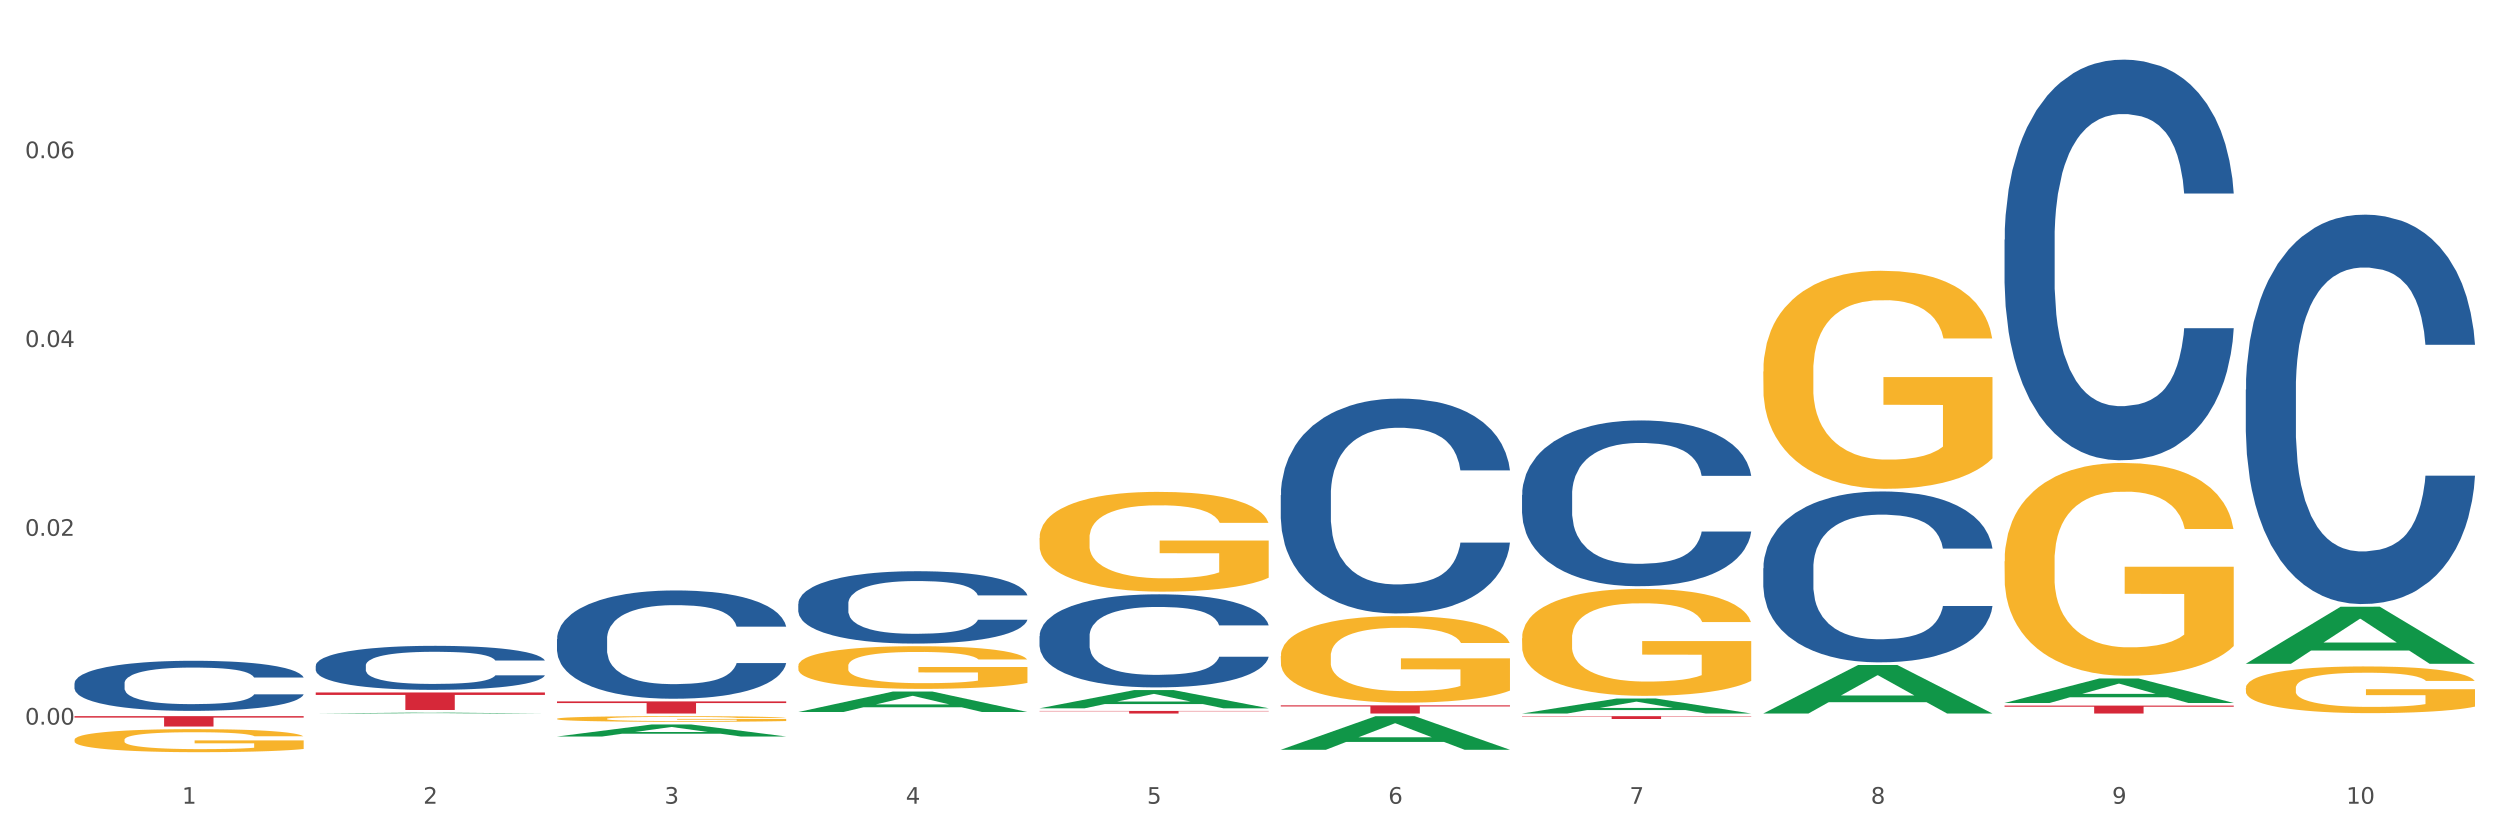 <?xml version="1.0" encoding="utf-8" standalone="no"?>
<!DOCTYPE svg PUBLIC "-//W3C//DTD SVG 1.1//EN"
  "http://www.w3.org/Graphics/SVG/1.1/DTD/svg11.dtd">
<svg xmlns:xlink="http://www.w3.org/1999/xlink" width="1080pt" height="360pt" viewBox="0 0 1080 360" xmlns="http://www.w3.org/2000/svg" version="1.1">
 <rect x="0" y="0" width="1080" height="360" fill="#333333" stroke="none"/>
 <defs>
  <style type="text/css">*{stroke-linejoin: round; stroke-linecap: butt}</style>
 </defs>
 <g id="figure_1">
  <g id="patch_1">
   <path d="M 0 360 
L 1080 360 
L 1080 0 
L 0 0 
z
" style="fill: #ffffff; stroke: #ffffff; stroke-linejoin: miter"/>
  </g>
  <g id="axes_1">
   <g id="matplotlib.axis_1">
    <g id="xtick_1">
     <g id="text_1">
      <!-- 1 -->
      <g style="fill: #4d4d4d" transform="translate(78.627 347.204) scale(0.096 -0.096)">
       <defs>
        <path id="DejaVuSans-31" d="M 794 531 
L 1825 531 
L 1825 4091 
L 703 3866 
L 703 4441 
L 1819 4666 
L 2450 4666 
L 2450 531 
L 3481 531 
L 3481 0 
L 794 0 
L 794 531 
z
" transform="scale(0.016)"/>
       </defs>
       <use xlink:href="#DejaVuSans-31"/>
      </g>
     </g>
    </g>
    <g id="xtick_2">
     <g id="text_2">
      <!-- 2 -->
      <g style="fill: #4d4d4d" transform="translate(182.851 347.204) scale(0.096 -0.096)">
       <defs>
        <path id="DejaVuSans-32" d="M 1228 531 
L 3431 531 
L 3431 0 
L 469 0 
L 469 531 
Q 828 903 1448 1529 
Q 2069 2156 2228 2338 
Q 2531 2678 2651 2914 
Q 2772 3150 2772 3378 
Q 2772 3750 2511 3984 
Q 2250 4219 1831 4219 
Q 1534 4219 1204 4116 
Q 875 4013 500 3803 
L 500 4441 
Q 881 4594 1212 4672 
Q 1544 4750 1819 4750 
Q 2544 4750 2975 4387 
Q 3406 4025 3406 3419 
Q 3406 3131 3298 2873 
Q 3191 2616 2906 2266 
Q 2828 2175 2409 1742 
Q 1991 1309 1228 531 
z
" transform="scale(0.016)"/>
       </defs>
       <use xlink:href="#DejaVuSans-32"/>
      </g>
     </g>
    </g>
    <g id="xtick_3">
     <g id="text_3">
      <!-- 3 -->
      <g style="fill: #4d4d4d" transform="translate(287.074 347.204) scale(0.096 -0.096)">
       <defs>
        <path id="DejaVuSans-33" d="M 2597 2516 
Q 3050 2419 3304 2112 
Q 3559 1806 3559 1356 
Q 3559 666 3084 287 
Q 2609 -91 1734 -91 
Q 1441 -91 1130 -33 
Q 819 25 488 141 
L 488 750 
Q 750 597 1062 519 
Q 1375 441 1716 441 
Q 2309 441 2620 675 
Q 2931 909 2931 1356 
Q 2931 1769 2642 2001 
Q 2353 2234 1838 2234 
L 1294 2234 
L 1294 2753 
L 1863 2753 
Q 2328 2753 2575 2939 
Q 2822 3125 2822 3475 
Q 2822 3834 2567 4026 
Q 2313 4219 1838 4219 
Q 1578 4219 1281 4162 
Q 984 4106 628 3988 
L 628 4550 
Q 988 4650 1302 4700 
Q 1616 4750 1894 4750 
Q 2613 4750 3031 4423 
Q 3450 4097 3450 3541 
Q 3450 3153 3228 2886 
Q 3006 2619 2597 2516 
z
" transform="scale(0.016)"/>
       </defs>
       <use xlink:href="#DejaVuSans-33"/>
      </g>
     </g>
    </g>
    <g id="xtick_4">
     <g id="text_4">
      <!-- 4 -->
      <g style="fill: #4d4d4d" transform="translate(391.298 347.204) scale(0.096 -0.096)">
       <defs>
        <path id="DejaVuSans-34" d="M 2419 4116 
L 825 1625 
L 2419 1625 
L 2419 4116 
z
M 2253 4666 
L 3047 4666 
L 3047 1625 
L 3713 1625 
L 3713 1100 
L 3047 1100 
L 3047 0 
L 2419 0 
L 2419 1100 
L 313 1100 
L 313 1709 
L 2253 4666 
z
" transform="scale(0.016)"/>
       </defs>
       <use xlink:href="#DejaVuSans-34"/>
      </g>
     </g>
    </g>
    <g id="xtick_5">
     <g id="text_5">
      <!-- 5 -->
      <g style="fill: #4d4d4d" transform="translate(495.522 347.204) scale(0.096 -0.096)">
       <defs>
        <path id="DejaVuSans-35" d="M 691 4666 
L 3169 4666 
L 3169 4134 
L 1269 4134 
L 1269 2991 
Q 1406 3038 1543 3061 
Q 1681 3084 1819 3084 
Q 2600 3084 3056 2656 
Q 3513 2228 3513 1497 
Q 3513 744 3044 326 
Q 2575 -91 1722 -91 
Q 1428 -91 1123 -41 
Q 819 9 494 109 
L 494 744 
Q 775 591 1075 516 
Q 1375 441 1709 441 
Q 2250 441 2565 725 
Q 2881 1009 2881 1497 
Q 2881 1984 2565 2268 
Q 2250 2553 1709 2553 
Q 1456 2553 1204 2497 
Q 953 2441 691 2322 
L 691 4666 
z
" transform="scale(0.016)"/>
       </defs>
       <use xlink:href="#DejaVuSans-35"/>
      </g>
     </g>
    </g>
    <g id="xtick_6">
     <g id="text_6">
      <!-- 6 -->
      <g style="fill: #4d4d4d" transform="translate(599.745 347.204) scale(0.096 -0.096)">
       <defs>
        <path id="DejaVuSans-36" d="M 2113 2584 
Q 1688 2584 1439 2293 
Q 1191 2003 1191 1497 
Q 1191 994 1439 701 
Q 1688 409 2113 409 
Q 2538 409 2786 701 
Q 3034 994 3034 1497 
Q 3034 2003 2786 2293 
Q 2538 2584 2113 2584 
z
M 3366 4563 
L 3366 3988 
Q 3128 4100 2886 4159 
Q 2644 4219 2406 4219 
Q 1781 4219 1451 3797 
Q 1122 3375 1075 2522 
Q 1259 2794 1537 2939 
Q 1816 3084 2150 3084 
Q 2853 3084 3261 2657 
Q 3669 2231 3669 1497 
Q 3669 778 3244 343 
Q 2819 -91 2113 -91 
Q 1303 -91 875 529 
Q 447 1150 447 2328 
Q 447 3434 972 4092 
Q 1497 4750 2381 4750 
Q 2619 4750 2861 4703 
Q 3103 4656 3366 4563 
z
" transform="scale(0.016)"/>
       </defs>
       <use xlink:href="#DejaVuSans-36"/>
      </g>
     </g>
    </g>
    <g id="xtick_7">
     <g id="text_7">
      <!-- 7 -->
      <g style="fill: #4d4d4d" transform="translate(703.969 347.204) scale(0.096 -0.096)">
       <defs>
        <path id="DejaVuSans-37" d="M 525 4666 
L 3525 4666 
L 3525 4397 
L 1831 0 
L 1172 0 
L 2766 4134 
L 525 4134 
L 525 4666 
z
" transform="scale(0.016)"/>
       </defs>
       <use xlink:href="#DejaVuSans-37"/>
      </g>
     </g>
    </g>
    <g id="xtick_8">
     <g id="text_8">
      <!-- 8 -->
      <g style="fill: #4d4d4d" transform="translate(808.193 347.204) scale(0.096 -0.096)">
       <defs>
        <path id="DejaVuSans-38" d="M 2034 2216 
Q 1584 2216 1326 1975 
Q 1069 1734 1069 1313 
Q 1069 891 1326 650 
Q 1584 409 2034 409 
Q 2484 409 2743 651 
Q 3003 894 3003 1313 
Q 3003 1734 2745 1975 
Q 2488 2216 2034 2216 
z
M 1403 2484 
Q 997 2584 770 2862 
Q 544 3141 544 3541 
Q 544 4100 942 4425 
Q 1341 4750 2034 4750 
Q 2731 4750 3128 4425 
Q 3525 4100 3525 3541 
Q 3525 3141 3298 2862 
Q 3072 2584 2669 2484 
Q 3125 2378 3379 2068 
Q 3634 1759 3634 1313 
Q 3634 634 3220 271 
Q 2806 -91 2034 -91 
Q 1263 -91 848 271 
Q 434 634 434 1313 
Q 434 1759 690 2068 
Q 947 2378 1403 2484 
z
M 1172 3481 
Q 1172 3119 1398 2916 
Q 1625 2713 2034 2713 
Q 2441 2713 2670 2916 
Q 2900 3119 2900 3481 
Q 2900 3844 2670 4047 
Q 2441 4250 2034 4250 
Q 1625 4250 1398 4047 
Q 1172 3844 1172 3481 
z
" transform="scale(0.016)"/>
       </defs>
       <use xlink:href="#DejaVuSans-38"/>
      </g>
     </g>
    </g>
    <g id="xtick_9">
     <g id="text_9">
      <!-- 9 -->
      <g style="fill: #4d4d4d" transform="translate(912.416 347.204) scale(0.096 -0.096)">
       <defs>
        <path id="DejaVuSans-39" d="M 703 97 
L 703 672 
Q 941 559 1184 500 
Q 1428 441 1663 441 
Q 2288 441 2617 861 
Q 2947 1281 2994 2138 
Q 2813 1869 2534 1725 
Q 2256 1581 1919 1581 
Q 1219 1581 811 2004 
Q 403 2428 403 3163 
Q 403 3881 828 4315 
Q 1253 4750 1959 4750 
Q 2769 4750 3195 4129 
Q 3622 3509 3622 2328 
Q 3622 1225 3098 567 
Q 2575 -91 1691 -91 
Q 1453 -91 1209 -44 
Q 966 3 703 97 
z
M 1959 2075 
Q 2384 2075 2632 2365 
Q 2881 2656 2881 3163 
Q 2881 3666 2632 3958 
Q 2384 4250 1959 4250 
Q 1534 4250 1286 3958 
Q 1038 3666 1038 3163 
Q 1038 2656 1286 2365 
Q 1534 2075 1959 2075 
z
" transform="scale(0.016)"/>
       </defs>
       <use xlink:href="#DejaVuSans-39"/>
      </g>
     </g>
    </g>
    <g id="xtick_10">
     <g id="text_10">
      <!-- 10 -->
      <g style="fill: #4d4d4d" transform="translate(1013.586 347.204) scale(0.096 -0.096)">
       <defs>
        <path id="DejaVuSans-30" d="M 2034 4250 
Q 1547 4250 1301 3770 
Q 1056 3291 1056 2328 
Q 1056 1369 1301 889 
Q 1547 409 2034 409 
Q 2525 409 2770 889 
Q 3016 1369 3016 2328 
Q 3016 3291 2770 3770 
Q 2525 4250 2034 4250 
z
M 2034 4750 
Q 2819 4750 3233 4129 
Q 3647 3509 3647 2328 
Q 3647 1150 3233 529 
Q 2819 -91 2034 -91 
Q 1250 -91 836 529 
Q 422 1150 422 2328 
Q 422 3509 836 4129 
Q 1250 4750 2034 4750 
z
" transform="scale(0.016)"/>
       </defs>
       <use xlink:href="#DejaVuSans-31"/>
       <use xlink:href="#DejaVuSans-30" transform="translate(63.623 0)"/>
      </g>
     </g>
    </g>
    <g id="xtick_11"/>
    <g id="xtick_12"/>
    <g id="xtick_13"/>
    <g id="xtick_14"/>
    <g id="xtick_15"/>
    <g id="xtick_16"/>
    <g id="xtick_17"/>
    <g id="xtick_18"/>
    <g id="xtick_19"/>
   </g>
   <g id="matplotlib.axis_2">
    <g id="ytick_1">
     <g id="text_11">
      <!-- 0.00 -->
      <g style="fill: #4d4d4d" transform="translate(10.8 313.03) scale(0.096 -0.096)">
       <defs>
        <path id="DejaVuSans-2e" d="M 684 794 
L 1344 794 
L 1344 0 
L 684 0 
L 684 794 
z
" transform="scale(0.016)"/>
       </defs>
       <use xlink:href="#DejaVuSans-30"/>
       <use xlink:href="#DejaVuSans-2e" transform="translate(63.623 0)"/>
       <use xlink:href="#DejaVuSans-30" transform="translate(95.41 0)"/>
       <use xlink:href="#DejaVuSans-30" transform="translate(159.033 0)"/>
      </g>
     </g>
    </g>
    <g id="ytick_2">
     <g id="text_12">
      <!-- 0.02 -->
      <g style="fill: #4d4d4d" transform="translate(10.8 231.465) scale(0.096 -0.096)">
       <use xlink:href="#DejaVuSans-30"/>
       <use xlink:href="#DejaVuSans-2e" transform="translate(63.623 0)"/>
       <use xlink:href="#DejaVuSans-30" transform="translate(95.41 0)"/>
       <use xlink:href="#DejaVuSans-32" transform="translate(159.033 0)"/>
      </g>
     </g>
    </g>
    <g id="ytick_3">
     <g id="text_13">
      <!-- 0.04 -->
      <g style="fill: #4d4d4d" transform="translate(10.8 149.899) scale(0.096 -0.096)">
       <use xlink:href="#DejaVuSans-30"/>
       <use xlink:href="#DejaVuSans-2e" transform="translate(63.623 0)"/>
       <use xlink:href="#DejaVuSans-30" transform="translate(95.41 0)"/>
       <use xlink:href="#DejaVuSans-34" transform="translate(159.033 0)"/>
      </g>
     </g>
    </g>
    <g id="ytick_4">
     <g id="text_14">
      <!-- 0.06 -->
      <g style="fill: #4d4d4d" transform="translate(10.8 68.333) scale(0.096 -0.096)">
       <use xlink:href="#DejaVuSans-30"/>
       <use xlink:href="#DejaVuSans-2e" transform="translate(63.623 0)"/>
       <use xlink:href="#DejaVuSans-30" transform="translate(95.41 0)"/>
       <use xlink:href="#DejaVuSans-36" transform="translate(159.033 0)"/>
      </g>
     </g>
    </g>
    <g id="ytick_5"/>
    <g id="ytick_6"/>
    <g id="ytick_7"/>
    <g id="ytick_8"/>
   </g>
   <g id="PolyCollection_1">
    <path d="M 32.175 308.249 
L 32.277 308.249 
L 73.107 308.235 
L 90.051 308.235 
L 131.187 308.249 
L 111.589 308.249 
L 102.709 308.246 
L 60.552 308.246 
L 60.246 308.246 
L 51.671 308.249 
L 32.175 308.249 
L 32.175 308.249 
L 65.86 308.244 
L 97.401 308.244 
L 81.783 308.238 
L 81.579 308.238 
L 81.375 308.238 
L 65.758 308.244 
L 65.86 308.244 
L 32.175 308.249 
z
" clip-path="url(#pa1a326d0e7)" style="fill: #109648"/>
    <path d="M 449.069 274.812 
L 449.187 274.775 
L 449.187 273.747 
L 449.538 272.351 
L 450.825 269.779 
L 452.464 267.831 
L 455.272 265.553 
L 456.794 264.598 
L 458.783 263.533 
L 462.88 261.806 
L 467.561 260.336 
L 470.838 259.528 
L 473.296 259.013 
L 478.797 258.095 
L 481.957 257.691 
L 485.234 257.36 
L 488.042 257.139 
L 492.724 256.882 
L 496.469 256.772 
L 500.799 256.735 
L 504.427 256.772 
L 509.226 256.919 
L 516.248 257.36 
L 518.94 257.617 
L 522.568 258.058 
L 526.313 258.646 
L 529.356 259.234 
L 532.867 260.079 
L 536.495 261.181 
L 540.006 262.577 
L 542.464 263.863 
L 544.454 265.223 
L 546.209 266.876 
L 547.497 268.676 
L 548.082 270.183 
L 526.664 270.183 
L 526.079 268.823 
L 524.909 267.354 
L 523.738 266.362 
L 522.451 265.553 
L 520.461 264.635 
L 518.706 264.047 
L 515.78 263.349 
L 513.088 262.908 
L 510.864 262.651 
L 508.173 262.43 
L 502.438 262.21 
L 498.342 262.21 
L 495.767 262.283 
L 492.607 262.467 
L 489.915 262.724 
L 486.755 263.165 
L 484.297 263.643 
L 481.84 264.267 
L 480.435 264.708 
L 478.328 265.517 
L 476.924 266.178 
L 475.051 267.317 
L 473.998 268.125 
L 472.126 270.22 
L 471.306 271.763 
L 470.955 272.828 
L 470.721 274.004 
L 470.721 279.736 
L 471.423 282.308 
L 472.009 283.41 
L 472.945 284.659 
L 474.7 286.276 
L 477.275 287.856 
L 479.967 288.995 
L 482.191 289.693 
L 484.297 290.207 
L 486.404 290.611 
L 488.979 290.979 
L 491.085 291.199 
L 494.245 291.42 
L 497.991 291.53 
L 500.916 291.53 
L 506.885 291.346 
L 509.577 291.162 
L 512.152 290.905 
L 514.961 290.501 
L 517.184 290.06 
L 518.472 289.729 
L 520.578 289.031 
L 522.217 288.296 
L 523.621 287.451 
L 524.558 286.717 
L 525.611 285.614 
L 526.43 284.365 
L 526.664 283.704 
L 548.082 283.704 
L 547.614 285.026 
L 546.795 286.312 
L 545.156 288.039 
L 543.869 289.031 
L 541.879 290.244 
L 539.772 291.273 
L 536.846 292.412 
L 534.155 293.257 
L 531.346 293.991 
L 528.303 294.653 
L 522.802 295.571 
L 520.813 295.829 
L 516.599 296.269 
L 513.322 296.527 
L 508.524 296.784 
L 503.608 296.931 
L 498.459 296.968 
L 493.894 296.894 
L 488.862 296.674 
L 485.702 296.453 
L 482.191 296.122 
L 478.094 295.608 
L 474.232 294.983 
L 470.604 294.249 
L 467.21 293.404 
L 464.05 292.448 
L 459.954 290.868 
L 456.911 289.325 
L 454.687 287.892 
L 453.166 286.68 
L 451.644 285.137 
L 450.825 284.071 
L 449.538 281.499 
L 449.069 279.111 
L 449.069 274.812 
z
" clip-path="url(#pa1a326d0e7)" style="fill: #255c99"/>
    <path d="M 344.846 260.808 
L 344.963 260.779 
L 344.963 259.98 
L 345.314 258.895 
L 346.601 256.897 
L 348.24 255.384 
L 351.049 253.614 
L 352.57 252.871 
L 354.56 252.043 
L 358.656 250.702 
L 363.338 249.56 
L 366.615 248.932 
L 369.072 248.532 
L 374.573 247.818 
L 377.733 247.504 
L 381.01 247.247 
L 383.819 247.076 
L 388.5 246.876 
L 392.245 246.79 
L 396.576 246.762 
L 400.204 246.79 
L 405.002 246.905 
L 412.025 247.247 
L 414.716 247.447 
L 418.344 247.79 
L 422.09 248.246 
L 425.133 248.703 
L 428.644 249.36 
L 432.272 250.216 
L 435.783 251.301 
L 438.241 252.3 
L 440.23 253.357 
L 441.986 254.641 
L 443.273 256.04 
L 443.858 257.211 
L 422.441 257.211 
L 421.856 256.154 
L 420.685 255.012 
L 419.515 254.242 
L 418.227 253.614 
L 416.238 252.9 
L 414.482 252.443 
L 411.556 251.901 
L 408.865 251.558 
L 406.641 251.358 
L 403.949 251.187 
L 398.214 251.016 
L 394.118 251.016 
L 391.543 251.073 
L 388.383 251.215 
L 385.691 251.415 
L 382.531 251.758 
L 380.074 252.129 
L 377.616 252.614 
L 376.211 252.957 
L 374.105 253.585 
L 372.7 254.099 
L 370.828 254.984 
L 369.775 255.612 
L 367.902 257.239 
L 367.083 258.438 
L 366.732 259.266 
L 366.498 260.18 
L 366.498 264.633 
L 367.2 266.632 
L 367.785 267.488 
L 368.721 268.459 
L 370.477 269.715 
L 373.052 270.943 
L 375.743 271.828 
L 377.967 272.37 
L 380.074 272.77 
L 382.18 273.084 
L 384.755 273.369 
L 386.862 273.54 
L 390.022 273.712 
L 393.767 273.797 
L 396.693 273.797 
L 402.662 273.655 
L 405.353 273.512 
L 407.928 273.312 
L 410.737 272.998 
L 412.961 272.655 
L 414.248 272.399 
L 416.355 271.856 
L 417.993 271.285 
L 419.398 270.629 
L 420.334 270.058 
L 421.387 269.201 
L 422.207 268.23 
L 422.441 267.717 
L 443.858 267.717 
L 443.39 268.744 
L 442.571 269.744 
L 440.932 271.085 
L 439.645 271.856 
L 437.655 272.798 
L 435.549 273.598 
L 432.623 274.483 
L 429.931 275.139 
L 427.122 275.71 
L 424.079 276.224 
L 418.579 276.938 
L 416.589 277.138 
L 412.376 277.48 
L 409.099 277.68 
L 404.3 277.88 
L 399.385 277.994 
L 394.235 278.023 
L 389.671 277.966 
L 384.638 277.794 
L 381.478 277.623 
L 377.967 277.366 
L 373.871 276.966 
L 370.009 276.481 
L 366.38 275.91 
L 362.986 275.253 
L 359.826 274.511 
L 355.73 273.284 
L 352.687 272.084 
L 350.464 270.971 
L 348.942 270.029 
L 347.421 268.83 
L 346.601 268.002 
L 345.314 266.004 
L 344.846 264.148 
L 344.846 260.808 
z
" clip-path="url(#pa1a326d0e7)" style="fill: #255c99"/>
    <path d="M 240.622 276.093 
L 240.739 276.05 
L 240.739 274.853 
L 241.09 273.229 
L 242.378 270.238 
L 244.016 267.973 
L 246.825 265.324 
L 248.347 264.213 
L 250.336 262.973 
L 254.432 260.965 
L 259.114 259.255 
L 262.391 258.315 
L 264.849 257.717 
L 270.349 256.648 
L 273.509 256.178 
L 276.786 255.794 
L 279.595 255.537 
L 284.277 255.238 
L 288.022 255.11 
L 292.352 255.067 
L 295.98 255.11 
L 300.779 255.281 
L 307.801 255.794 
L 310.493 256.093 
L 314.121 256.606 
L 317.866 257.29 
L 320.909 257.973 
L 324.42 258.956 
L 328.048 260.238 
L 331.559 261.862 
L 334.017 263.358 
L 336.007 264.939 
L 337.762 266.862 
L 339.049 268.956 
L 339.635 270.708 
L 318.217 270.708 
L 317.632 269.127 
L 316.462 267.418 
L 315.291 266.264 
L 314.004 265.324 
L 312.014 264.255 
L 310.259 263.571 
L 307.333 262.76 
L 304.641 262.247 
L 302.417 261.948 
L 299.725 261.691 
L 293.991 261.435 
L 289.894 261.435 
L 287.32 261.52 
L 284.16 261.734 
L 281.468 262.033 
L 278.308 262.546 
L 275.85 263.101 
L 273.392 263.828 
L 271.988 264.341 
L 269.881 265.281 
L 268.477 266.05 
L 266.604 267.375 
L 265.551 268.315 
L 263.678 270.751 
L 262.859 272.546 
L 262.508 273.785 
L 262.274 275.153 
L 262.274 281.819 
L 262.976 284.811 
L 263.561 286.093 
L 264.498 287.546 
L 266.253 289.426 
L 268.828 291.263 
L 271.52 292.588 
L 273.743 293.4 
L 275.85 293.998 
L 277.957 294.469 
L 280.532 294.896 
L 282.638 295.152 
L 285.798 295.409 
L 289.543 295.537 
L 292.469 295.537 
L 298.438 295.323 
L 301.13 295.11 
L 303.705 294.81 
L 306.513 294.34 
L 308.737 293.828 
L 310.025 293.443 
L 312.131 292.631 
L 313.77 291.776 
L 315.174 290.793 
L 316.11 289.939 
L 317.164 288.657 
L 317.983 287.204 
L 318.217 286.434 
L 339.635 286.434 
L 339.167 287.973 
L 338.347 289.469 
L 336.709 291.477 
L 335.421 292.631 
L 333.432 294.041 
L 331.325 295.238 
L 328.399 296.563 
L 325.707 297.545 
L 322.899 298.4 
L 319.856 299.169 
L 314.355 300.238 
L 312.365 300.537 
L 308.152 301.05 
L 304.875 301.349 
L 300.077 301.648 
L 295.161 301.819 
L 290.011 301.862 
L 285.447 301.776 
L 280.414 301.52 
L 277.254 301.263 
L 273.743 300.879 
L 269.647 300.28 
L 265.785 299.554 
L 262.157 298.699 
L 258.763 297.716 
L 255.603 296.605 
L 251.507 294.768 
L 248.464 292.973 
L 246.24 291.306 
L 244.718 289.896 
L 243.197 288.101 
L 242.378 286.862 
L 241.09 283.87 
L 240.622 281.093 
L 240.622 276.093 
z
" clip-path="url(#pa1a326d0e7)" style="fill: #255c99"/>
    <path d="M 136.399 287.544 
L 136.516 287.527 
L 136.516 287.04 
L 136.867 286.38 
L 138.154 285.164 
L 139.793 284.244 
L 142.602 283.167 
L 144.123 282.715 
L 146.113 282.211 
L 150.209 281.395 
L 154.89 280.7 
L 158.167 280.318 
L 160.625 280.074 
L 166.126 279.64 
L 169.286 279.449 
L 172.563 279.293 
L 175.372 279.188 
L 180.053 279.067 
L 183.798 279.015 
L 188.129 278.997 
L 191.757 279.015 
L 196.555 279.084 
L 203.577 279.293 
L 206.269 279.414 
L 209.897 279.623 
L 213.642 279.901 
L 216.685 280.179 
L 220.196 280.578 
L 223.824 281.099 
L 227.336 281.759 
L 229.793 282.367 
L 231.783 283.01 
L 233.538 283.792 
L 234.826 284.643 
L 235.411 285.355 
L 213.993 285.355 
L 213.408 284.713 
L 212.238 284.018 
L 211.068 283.549 
L 209.78 283.167 
L 207.791 282.732 
L 206.035 282.454 
L 203.109 282.124 
L 200.417 281.916 
L 198.194 281.794 
L 195.502 281.69 
L 189.767 281.586 
L 185.671 281.586 
L 183.096 281.62 
L 179.936 281.707 
L 177.244 281.829 
L 174.084 282.037 
L 171.626 282.263 
L 169.169 282.559 
L 167.764 282.767 
L 165.658 283.149 
L 164.253 283.462 
L 162.381 284 
L 161.327 284.383 
L 159.455 285.373 
L 158.635 286.102 
L 158.284 286.606 
L 158.05 287.162 
L 158.05 289.872 
L 158.752 291.088 
L 159.338 291.609 
L 160.274 292.2 
L 162.029 292.964 
L 164.604 293.711 
L 167.296 294.25 
L 169.52 294.58 
L 171.626 294.823 
L 173.733 295.014 
L 176.308 295.188 
L 178.415 295.292 
L 181.575 295.396 
L 185.32 295.448 
L 188.246 295.448 
L 194.214 295.361 
L 196.906 295.275 
L 199.481 295.153 
L 202.29 294.962 
L 204.514 294.753 
L 205.801 294.597 
L 207.908 294.267 
L 209.546 293.92 
L 210.951 293.52 
L 211.887 293.173 
L 212.94 292.651 
L 213.759 292.061 
L 213.993 291.748 
L 235.411 291.748 
L 234.943 292.373 
L 234.124 292.981 
L 232.485 293.798 
L 231.198 294.267 
L 229.208 294.84 
L 227.102 295.327 
L 224.176 295.865 
L 221.484 296.265 
L 218.675 296.612 
L 215.632 296.925 
L 210.131 297.359 
L 208.142 297.481 
L 203.928 297.689 
L 200.651 297.811 
L 195.853 297.932 
L 190.937 298.002 
L 185.788 298.019 
L 181.223 297.984 
L 176.191 297.88 
L 173.031 297.776 
L 169.52 297.62 
L 165.424 297.376 
L 161.561 297.081 
L 157.933 296.734 
L 154.539 296.334 
L 151.379 295.883 
L 147.283 295.136 
L 144.24 294.406 
L 142.016 293.728 
L 140.495 293.155 
L 138.973 292.426 
L 138.154 291.922 
L 136.867 290.706 
L 136.399 289.577 
L 136.399 287.544 
z
" clip-path="url(#pa1a326d0e7)" style="fill: #255c99"/>
    <path d="M 32.175 295.18 
L 32.292 295.16 
L 32.292 294.607 
L 32.643 293.855 
L 33.931 292.472 
L 35.569 291.424 
L 38.378 290.198 
L 39.899 289.684 
L 41.889 289.111 
L 45.985 288.182 
L 50.667 287.391 
L 53.944 286.956 
L 56.401 286.679 
L 61.902 286.185 
L 65.062 285.968 
L 68.339 285.79 
L 71.148 285.671 
L 75.829 285.533 
L 79.575 285.473 
L 83.905 285.454 
L 87.533 285.473 
L 92.331 285.552 
L 99.354 285.79 
L 102.045 285.928 
L 105.674 286.165 
L 109.419 286.482 
L 112.462 286.798 
L 115.973 287.253 
L 119.601 287.846 
L 123.112 288.597 
L 125.57 289.289 
L 127.559 290.02 
L 129.315 290.91 
L 130.602 291.879 
L 131.187 292.689 
L 109.77 292.689 
L 109.185 291.958 
L 108.014 291.167 
L 106.844 290.633 
L 105.557 290.198 
L 103.567 289.704 
L 101.811 289.388 
L 98.886 289.012 
L 96.194 288.775 
L 93.97 288.636 
L 91.278 288.518 
L 85.543 288.399 
L 81.447 288.399 
L 78.872 288.439 
L 75.712 288.538 
L 73.021 288.676 
L 69.861 288.913 
L 67.403 289.17 
L 64.945 289.506 
L 63.541 289.743 
L 61.434 290.178 
L 60.03 290.534 
L 58.157 291.147 
L 57.104 291.582 
L 55.231 292.709 
L 54.412 293.539 
L 54.061 294.112 
L 53.827 294.745 
L 53.827 297.829 
L 54.529 299.213 
L 55.114 299.806 
L 56.05 300.478 
L 57.806 301.348 
L 60.381 302.198 
L 63.072 302.811 
L 65.296 303.187 
L 67.403 303.463 
L 69.509 303.681 
L 72.084 303.879 
L 74.191 303.997 
L 77.351 304.116 
L 81.096 304.175 
L 84.022 304.175 
L 89.991 304.076 
L 92.683 303.977 
L 95.257 303.839 
L 98.066 303.622 
L 100.29 303.384 
L 101.577 303.206 
L 103.684 302.831 
L 105.322 302.435 
L 106.727 301.981 
L 107.663 301.585 
L 108.717 300.992 
L 109.536 300.32 
L 109.77 299.964 
L 131.187 299.964 
L 130.719 300.676 
L 129.9 301.368 
L 128.262 302.297 
L 126.974 302.831 
L 124.985 303.483 
L 122.878 304.037 
L 119.952 304.65 
L 117.26 305.104 
L 114.451 305.5 
L 111.408 305.855 
L 105.908 306.35 
L 103.918 306.488 
L 99.705 306.725 
L 96.428 306.864 
L 91.629 307.002 
L 86.714 307.081 
L 81.564 307.101 
L 77 307.061 
L 71.967 306.943 
L 68.807 306.824 
L 65.296 306.646 
L 61.2 306.369 
L 57.338 306.033 
L 53.71 305.638 
L 50.316 305.183 
L 47.156 304.669 
L 43.059 303.819 
L 40.016 302.989 
L 37.793 302.218 
L 36.271 301.566 
L 34.75 300.735 
L 33.931 300.162 
L 32.643 298.778 
L 32.175 297.493 
L 32.175 295.18 
z
" clip-path="url(#pa1a326d0e7)" style="fill: #255c99"/>
    <path d="M 344.846 287.677 
L 344.963 287.66 
L 344.963 287.054 
L 345.197 286.532 
L 346.366 285.269 
L 348.119 284.225 
L 349.405 283.669 
L 350.691 283.215 
L 352.21 282.76 
L 354.081 282.289 
L 357.471 281.599 
L 359.575 281.245 
L 362.147 280.874 
L 366.823 280.336 
L 370.213 280.033 
L 373.72 279.78 
L 379.448 279.477 
L 383.188 279.342 
L 387.163 279.241 
L 391.956 279.174 
L 395.579 279.157 
L 403.529 279.208 
L 410.309 279.359 
L 413.582 279.477 
L 417.79 279.679 
L 420.011 279.814 
L 423.635 280.083 
L 427.376 280.437 
L 429.947 280.74 
L 433.805 281.312 
L 436.728 281.885 
L 439.416 282.592 
L 440.819 283.08 
L 441.871 283.535 
L 442.806 284.057 
L 443.741 284.882 
L 422.7 284.882 
L 421.882 284.292 
L 420.596 283.737 
L 418.725 283.198 
L 417.089 282.861 
L 414.283 282.44 
L 411.711 282.171 
L 409.023 281.969 
L 405.75 281.801 
L 403.178 281.716 
L 399.554 281.649 
L 392.423 281.666 
L 387.63 281.801 
L 384.357 281.969 
L 382.253 282.12 
L 380.383 282.289 
L 378.279 282.525 
L 375.824 282.878 
L 374.07 283.198 
L 372.317 283.602 
L 370.914 284.006 
L 369.628 284.478 
L 368.576 284.983 
L 367.758 285.505 
L 367.056 286.145 
L 366.472 287.205 
L 366.472 289.512 
L 366.706 290.034 
L 367.29 290.724 
L 367.992 291.246 
L 369.161 291.869 
L 370.213 292.29 
L 372.2 292.896 
L 374.421 293.401 
L 376.174 293.721 
L 377.928 293.991 
L 380.967 294.361 
L 384.357 294.664 
L 387.28 294.849 
L 391.254 295.018 
L 393.943 295.085 
L 396.281 295.119 
L 402.009 295.119 
L 406.1 295.068 
L 410.659 294.95 
L 414.166 294.799 
L 417.089 294.614 
L 420.362 294.311 
L 422.466 294.024 
L 422.466 290.505 
L 396.748 290.489 
L 396.748 288.148 
L 443.858 288.148 
L 443.858 295.018 
L 441.871 295.371 
L 439.65 295.691 
L 437.312 295.978 
L 433.805 296.331 
L 429.597 296.668 
L 425.856 296.904 
L 421.882 297.106 
L 417.206 297.291 
L 411.127 297.459 
L 407.386 297.527 
L 402.71 297.577 
L 397.216 297.594 
L 392.423 297.56 
L 387.747 297.476 
L 382.838 297.324 
L 378.045 297.106 
L 374.421 296.887 
L 370.797 296.617 
L 366.94 296.264 
L 363.9 295.927 
L 361.562 295.624 
L 358.99 295.237 
L 356.185 294.732 
L 354.081 294.277 
L 352.21 293.805 
L 350.223 293.199 
L 348.82 292.677 
L 347.418 292.021 
L 346.599 291.532 
L 345.664 290.775 
L 344.963 289.714 
L 344.846 287.677 
z
" clip-path="url(#pa1a326d0e7)" style="fill: #f7b32b"/>
    <path d="M 32.175 309.383 
L 131.187 309.383 
L 131.187 310.004 
L 92.239 310.008 
L 92.239 313.852 
L 70.888 313.852 
L 70.888 310.008 
L 32.175 310.004 
L 32.175 309.387 
L 32.175 309.383 
z
" clip-path="url(#pa1a326d0e7)" style="fill: #d62839"/>
    <path d="M 136.399 299.154 
L 235.411 299.154 
L 235.411 300.207 
L 196.463 300.214 
L 196.463 306.73 
L 175.112 306.73 
L 175.112 300.214 
L 136.399 300.207 
L 136.399 299.161 
L 136.399 299.154 
z
" clip-path="url(#pa1a326d0e7)" style="fill: #d62839"/>
    <path d="M 240.622 302.996 
L 339.635 302.996 
L 339.635 303.726 
L 300.687 303.731 
L 300.687 308.249 
L 279.336 308.249 
L 279.336 303.731 
L 240.622 303.726 
L 240.622 303.001 
L 240.622 302.996 
z
" clip-path="url(#pa1a326d0e7)" style="fill: #d62839"/>
    <path d="M 449.069 307.124 
L 548.082 307.124 
L 548.082 307.28 
L 509.134 307.281 
L 509.134 308.249 
L 487.783 308.249 
L 487.783 307.281 
L 449.069 307.28 
L 449.069 307.125 
L 449.069 307.124 
z
" clip-path="url(#pa1a326d0e7)" style="fill: #d62839"/>
    <path d="M 553.293 304.697 
L 652.306 304.697 
L 652.306 305.191 
L 613.358 305.194 
L 613.358 308.249 
L 592.006 308.249 
L 592.006 305.194 
L 553.293 305.191 
L 553.293 304.701 
L 553.293 304.697 
z
" clip-path="url(#pa1a326d0e7)" style="fill: #d62839"/>
    <path d="M 657.517 309.383 
L 756.529 309.383 
L 756.529 309.553 
L 717.581 309.554 
L 717.581 310.606 
L 696.23 310.606 
L 696.23 309.554 
L 657.517 309.553 
L 657.517 309.384 
L 657.517 309.383 
z
" clip-path="url(#pa1a326d0e7)" style="fill: #d62839"/>
    <path d="M 865.964 304.821 
L 964.976 304.821 
L 964.976 305.297 
L 926.028 305.3 
L 926.028 308.249 
L 904.677 308.249 
L 904.677 305.3 
L 865.964 305.297 
L 865.964 304.824 
L 865.964 304.821 
z
" clip-path="url(#pa1a326d0e7)" style="fill: #d62839"/>
    <path d="M 970.188 297.223 
L 970.304 297.205 
L 970.304 296.541 
L 970.538 295.97 
L 971.707 294.587 
L 973.461 293.444 
L 974.747 292.836 
L 976.032 292.338 
L 977.552 291.841 
L 979.422 291.324 
L 982.813 290.569 
L 984.917 290.182 
L 987.488 289.776 
L 992.164 289.186 
L 995.554 288.854 
L 999.061 288.578 
L 1004.789 288.246 
L 1008.53 288.099 
L 1012.505 287.988 
L 1017.297 287.914 
L 1020.921 287.896 
L 1028.87 287.951 
L 1035.65 288.117 
L 1038.923 288.246 
L 1043.132 288.467 
L 1045.353 288.615 
L 1048.977 288.91 
L 1052.717 289.297 
L 1055.289 289.629 
L 1059.147 290.255 
L 1062.069 290.882 
L 1064.758 291.656 
L 1066.161 292.191 
L 1067.213 292.689 
L 1068.148 293.26 
L 1069.083 294.163 
L 1048.041 294.163 
L 1047.223 293.518 
L 1045.937 292.91 
L 1044.067 292.32 
L 1042.43 291.951 
L 1039.625 291.49 
L 1037.053 291.195 
L 1034.364 290.974 
L 1031.091 290.79 
L 1028.52 290.698 
L 1024.896 290.624 
L 1017.765 290.642 
L 1012.972 290.79 
L 1009.699 290.974 
L 1007.595 291.14 
L 1005.724 291.324 
L 1003.62 291.583 
L 1001.165 291.97 
L 999.412 292.32 
L 997.659 292.762 
L 996.256 293.205 
L 994.97 293.721 
L 993.918 294.274 
L 993.1 294.845 
L 992.398 295.546 
L 991.814 296.707 
L 991.814 299.232 
L 992.047 299.804 
L 992.632 300.56 
L 993.333 301.131 
L 994.502 301.813 
L 995.554 302.274 
L 997.542 302.938 
L 999.763 303.491 
L 1001.516 303.841 
L 1003.27 304.136 
L 1006.309 304.541 
L 1009.699 304.873 
L 1012.621 305.076 
L 1016.596 305.26 
L 1019.285 305.334 
L 1021.623 305.371 
L 1027.351 305.371 
L 1031.442 305.315 
L 1036.001 305.186 
L 1039.508 305.021 
L 1042.43 304.818 
L 1045.704 304.486 
L 1047.808 304.173 
L 1047.808 300.32 
L 1022.09 300.302 
L 1022.09 297.739 
L 1069.2 297.739 
L 1069.2 305.26 
L 1067.213 305.647 
L 1064.992 305.998 
L 1062.654 306.311 
L 1059.147 306.698 
L 1054.938 307.067 
L 1051.198 307.325 
L 1047.223 307.546 
L 1042.547 307.749 
L 1036.469 307.933 
L 1032.728 308.007 
L 1028.052 308.062 
L 1022.558 308.081 
L 1017.765 308.044 
L 1013.089 307.951 
L 1008.179 307.786 
L 1003.387 307.546 
L 999.763 307.306 
L 996.139 307.011 
L 992.281 306.624 
L 989.242 306.256 
L 986.904 305.924 
L 984.332 305.5 
L 981.527 304.947 
L 979.422 304.449 
L 977.552 303.933 
L 975.565 303.269 
L 974.162 302.698 
L 972.759 301.979 
L 971.941 301.444 
L 971.006 300.615 
L 970.304 299.454 
L 970.188 297.223 
z
" clip-path="url(#pa1a326d0e7)" style="fill: #f7b32b"/>
    <path d="M 865.964 242.485 
L 866.081 242.401 
L 866.081 239.377 
L 866.315 236.774 
L 867.484 230.474 
L 869.237 225.266 
L 870.523 222.494 
L 871.809 220.226 
L 873.329 217.958 
L 875.199 215.606 
L 878.589 212.163 
L 880.693 210.399 
L 883.265 208.551 
L 887.941 205.863 
L 891.331 204.351 
L 894.838 203.091 
L 900.566 201.579 
L 904.306 200.907 
L 908.281 200.403 
L 913.074 200.067 
L 916.698 199.983 
L 924.647 200.235 
L 931.427 200.991 
L 934.7 201.579 
L 938.908 202.587 
L 941.129 203.259 
L 944.753 204.603 
L 948.494 206.367 
L 951.066 207.879 
L 954.923 210.735 
L 957.846 213.591 
L 960.534 217.118 
L 961.937 219.554 
L 962.989 221.822 
L 963.924 224.426 
L 964.859 228.542 
L 943.818 228.542 
L 943 225.602 
L 941.714 222.83 
L 939.843 220.142 
L 938.207 218.462 
L 935.401 216.362 
L 932.829 215.018 
L 930.141 214.011 
L 926.868 213.171 
L 924.296 212.751 
L 920.672 212.415 
L 913.541 212.499 
L 908.749 213.171 
L 905.475 214.011 
L 903.371 214.766 
L 901.501 215.606 
L 899.397 216.782 
L 896.942 218.546 
L 895.188 220.142 
L 893.435 222.158 
L 892.032 224.174 
L 890.746 226.526 
L 889.694 229.046 
L 888.876 231.65 
L 888.175 234.842 
L 887.59 240.133 
L 887.59 251.641 
L 887.824 254.245 
L 888.408 257.689 
L 889.11 260.293 
L 890.279 263.4 
L 891.331 265.5 
L 893.318 268.524 
L 895.539 271.044 
L 897.293 272.64 
L 899.046 273.984 
L 902.085 275.832 
L 905.475 277.344 
L 908.398 278.268 
L 912.372 279.108 
L 915.061 279.444 
L 917.399 279.612 
L 923.127 279.612 
L 927.218 279.36 
L 931.777 278.772 
L 935.284 278.016 
L 938.207 277.092 
L 941.48 275.58 
L 943.584 274.152 
L 943.584 256.597 
L 917.867 256.513 
L 917.867 244.837 
L 964.976 244.837 
L 964.976 279.108 
L 962.989 280.872 
L 960.768 282.468 
L 958.43 283.896 
L 954.923 285.66 
L 950.715 287.339 
L 946.974 288.515 
L 943 289.523 
L 938.324 290.447 
L 932.245 291.287 
L 928.504 291.623 
L 923.828 291.875 
L 918.334 291.959 
L 913.541 291.791 
L 908.865 291.371 
L 903.956 290.615 
L 899.163 289.523 
L 895.539 288.431 
L 891.915 287.087 
L 888.058 285.324 
L 885.018 283.644 
L 882.68 282.132 
L 880.109 280.2 
L 877.303 277.68 
L 875.199 275.412 
L 873.329 273.06 
L 871.341 270.036 
L 869.938 267.432 
L 868.536 264.156 
L 867.717 261.721 
L 866.782 257.941 
L 866.081 252.649 
L 865.964 242.485 
z
" clip-path="url(#pa1a326d0e7)" style="fill: #f7b32b"/>
    <path d="M 761.74 160.497 
L 761.857 160.411 
L 761.857 157.314 
L 762.091 154.647 
L 763.26 148.194 
L 765.013 142.861 
L 766.299 140.022 
L 767.585 137.699 
L 769.105 135.376 
L 770.975 132.967 
L 774.365 129.44 
L 776.469 127.633 
L 779.041 125.741 
L 783.717 122.988 
L 787.107 121.439 
L 790.614 120.149 
L 796.342 118.6 
L 800.083 117.912 
L 804.057 117.396 
L 808.85 117.052 
L 812.474 116.966 
L 820.423 117.224 
L 827.203 117.998 
L 830.476 118.6 
L 834.685 119.633 
L 836.906 120.321 
L 840.529 121.697 
L 844.27 123.504 
L 846.842 125.052 
L 850.7 127.977 
L 853.622 130.902 
L 856.311 134.516 
L 857.713 137.011 
L 858.766 139.333 
L 859.701 142 
L 860.636 146.216 
L 839.594 146.216 
L 838.776 143.205 
L 837.49 140.366 
L 835.62 137.613 
L 833.983 135.892 
L 831.178 133.741 
L 828.606 132.365 
L 825.917 131.333 
L 822.644 130.472 
L 820.072 130.042 
L 816.448 129.698 
L 809.318 129.784 
L 804.525 130.472 
L 801.252 131.333 
L 799.148 132.107 
L 797.277 132.967 
L 795.173 134.172 
L 792.718 135.978 
L 790.965 137.613 
L 789.211 139.677 
L 787.809 141.742 
L 786.523 144.151 
L 785.471 146.732 
L 784.652 149.399 
L 783.951 152.668 
L 783.366 158.088 
L 783.366 169.874 
L 783.6 172.541 
L 784.185 176.068 
L 784.886 178.735 
L 786.055 181.918 
L 787.107 184.069 
L 789.094 187.166 
L 791.315 189.747 
L 793.069 191.381 
L 794.822 192.758 
L 797.862 194.65 
L 801.252 196.199 
L 804.174 197.145 
L 808.149 198.006 
L 810.837 198.35 
L 813.175 198.522 
L 818.903 198.522 
L 822.995 198.264 
L 827.554 197.661 
L 831.061 196.887 
L 833.983 195.941 
L 837.256 194.392 
L 839.36 192.93 
L 839.36 174.95 
L 813.643 174.864 
L 813.643 162.905 
L 860.753 162.905 
L 860.753 198.006 
L 858.766 199.812 
L 856.544 201.447 
L 854.206 202.909 
L 850.7 204.716 
L 846.491 206.437 
L 842.751 207.641 
L 838.776 208.673 
L 834.1 209.62 
L 828.021 210.48 
L 824.281 210.824 
L 819.605 211.082 
L 814.111 211.168 
L 809.318 210.996 
L 804.642 210.566 
L 799.732 209.792 
L 794.939 208.673 
L 791.315 207.555 
L 787.692 206.178 
L 783.834 204.372 
L 780.795 202.651 
L 778.457 201.103 
L 775.885 199.124 
L 773.079 196.543 
L 770.975 194.22 
L 769.105 191.811 
L 767.118 188.714 
L 765.715 186.047 
L 764.312 182.692 
L 763.494 180.197 
L 762.559 176.326 
L 761.857 170.906 
L 761.74 160.497 
z
" clip-path="url(#pa1a326d0e7)" style="fill: #f7b32b"/>
    <path d="M 657.517 275.746 
L 657.634 275.704 
L 657.634 274.184 
L 657.867 272.875 
L 659.036 269.708 
L 660.79 267.09 
L 662.076 265.697 
L 663.362 264.557 
L 664.881 263.417 
L 666.752 262.235 
L 670.142 260.503 
L 672.246 259.617 
L 674.818 258.688 
L 679.493 257.337 
L 682.884 256.577 
L 686.39 255.943 
L 692.118 255.183 
L 695.859 254.845 
L 699.834 254.592 
L 704.627 254.423 
L 708.25 254.381 
L 716.199 254.508 
L 722.979 254.888 
L 726.253 255.183 
L 730.461 255.69 
L 732.682 256.028 
L 736.306 256.703 
L 740.047 257.59 
L 742.618 258.35 
L 746.476 259.786 
L 749.398 261.221 
L 752.087 262.995 
L 753.49 264.219 
L 754.542 265.359 
L 755.477 266.668 
L 756.412 268.737 
L 735.371 268.737 
L 734.552 267.259 
L 733.266 265.866 
L 731.396 264.515 
L 729.76 263.67 
L 726.954 262.615 
L 724.382 261.939 
L 721.694 261.432 
L 718.42 261.01 
L 715.849 260.799 
L 712.225 260.63 
L 705.094 260.672 
L 700.301 261.01 
L 697.028 261.432 
L 694.924 261.812 
L 693.054 262.235 
L 690.949 262.826 
L 688.495 263.713 
L 686.741 264.515 
L 684.988 265.528 
L 683.585 266.542 
L 682.299 267.724 
L 681.247 268.991 
L 680.429 270.3 
L 679.727 271.904 
L 679.143 274.564 
L 679.143 280.349 
L 679.377 281.658 
L 679.961 283.389 
L 680.662 284.698 
L 681.831 286.26 
L 682.884 287.316 
L 684.871 288.836 
L 687.092 290.103 
L 688.845 290.905 
L 690.599 291.581 
L 693.638 292.51 
L 697.028 293.27 
L 699.951 293.734 
L 703.925 294.156 
L 706.614 294.325 
L 708.952 294.41 
L 714.68 294.41 
L 718.771 294.283 
L 723.33 293.987 
L 726.837 293.607 
L 729.76 293.143 
L 733.033 292.383 
L 735.137 291.665 
L 735.137 282.84 
L 709.419 282.798 
L 709.419 276.929 
L 756.529 276.929 
L 756.529 294.156 
L 754.542 295.043 
L 752.321 295.845 
L 749.983 296.563 
L 746.476 297.45 
L 742.268 298.294 
L 738.527 298.885 
L 734.552 299.392 
L 729.876 299.857 
L 723.798 300.279 
L 720.057 300.448 
L 715.381 300.574 
L 709.887 300.617 
L 705.094 300.532 
L 700.418 300.321 
L 695.508 299.941 
L 690.716 299.392 
L 687.092 298.843 
L 683.468 298.168 
L 679.61 297.281 
L 676.571 296.436 
L 674.233 295.676 
L 671.661 294.705 
L 668.856 293.438 
L 666.752 292.298 
L 664.881 291.116 
L 662.894 289.596 
L 661.491 288.287 
L 660.088 286.64 
L 659.27 285.416 
L 658.335 283.516 
L 657.634 280.856 
L 657.517 275.746 
z
" clip-path="url(#pa1a326d0e7)" style="fill: #f7b32b"/>
    <path d="M 553.293 283.441 
L 553.41 283.406 
L 553.41 282.177 
L 553.644 281.117 
L 554.813 278.555 
L 556.566 276.437 
L 557.852 275.31 
L 559.138 274.387 
L 560.658 273.465 
L 562.528 272.508 
L 565.918 271.108 
L 568.022 270.39 
L 570.594 269.639 
L 575.27 268.545 
L 578.66 267.93 
L 582.167 267.418 
L 587.895 266.803 
L 591.636 266.53 
L 595.61 266.325 
L 600.403 266.188 
L 604.027 266.154 
L 611.976 266.257 
L 618.756 266.564 
L 622.029 266.803 
L 626.237 267.213 
L 628.458 267.486 
L 632.082 268.033 
L 635.823 268.75 
L 638.395 269.365 
L 642.252 270.527 
L 645.175 271.688 
L 647.863 273.123 
L 649.266 274.114 
L 650.318 275.036 
L 651.253 276.095 
L 652.189 277.769 
L 631.147 277.769 
L 630.329 276.574 
L 629.043 275.446 
L 627.173 274.353 
L 625.536 273.67 
L 622.73 272.816 
L 620.159 272.269 
L 617.47 271.859 
L 614.197 271.518 
L 611.625 271.347 
L 608.001 271.21 
L 600.87 271.244 
L 596.078 271.518 
L 592.805 271.859 
L 590.7 272.167 
L 588.83 272.508 
L 586.726 272.987 
L 584.271 273.704 
L 582.518 274.353 
L 580.764 275.173 
L 579.361 275.993 
L 578.075 276.95 
L 577.023 277.974 
L 576.205 279.034 
L 575.504 280.332 
L 574.919 282.484 
L 574.919 287.164 
L 575.153 288.223 
L 575.737 289.624 
L 576.439 290.683 
L 577.608 291.947 
L 578.66 292.801 
L 580.647 294.031 
L 582.868 295.056 
L 584.622 295.705 
L 586.375 296.252 
L 589.415 297.003 
L 592.805 297.618 
L 595.727 297.994 
L 599.702 298.336 
L 602.39 298.472 
L 604.728 298.541 
L 610.456 298.541 
L 614.548 298.438 
L 619.107 298.199 
L 622.613 297.892 
L 625.536 297.516 
L 628.809 296.901 
L 630.913 296.32 
L 630.913 289.18 
L 605.196 289.146 
L 605.196 284.397 
L 652.306 284.397 
L 652.306 298.336 
L 650.318 299.053 
L 648.097 299.702 
L 645.759 300.283 
L 642.252 301 
L 638.044 301.684 
L 634.303 302.162 
L 630.329 302.572 
L 625.653 302.948 
L 619.574 303.289 
L 615.833 303.426 
L 611.158 303.529 
L 605.663 303.563 
L 600.87 303.494 
L 596.195 303.324 
L 591.285 303.016 
L 586.492 302.572 
L 582.868 302.128 
L 579.244 301.581 
L 575.387 300.864 
L 572.347 300.181 
L 570.009 299.566 
L 567.438 298.78 
L 564.632 297.755 
L 562.528 296.833 
L 560.658 295.876 
L 558.67 294.646 
L 557.268 293.587 
L 555.865 292.255 
L 555.047 291.264 
L 554.111 289.727 
L 553.41 287.574 
L 553.293 283.441 
z
" clip-path="url(#pa1a326d0e7)" style="fill: #f7b32b"/>
    <path d="M 449.069 232.409 
L 449.186 232.37 
L 449.186 230.952 
L 449.42 229.732 
L 450.589 226.779 
L 452.343 224.338 
L 453.628 223.038 
L 454.914 221.975 
L 456.434 220.912 
L 458.304 219.81 
L 461.694 218.195 
L 463.799 217.368 
L 466.37 216.502 
L 471.046 215.242 
L 474.436 214.533 
L 477.943 213.943 
L 483.671 213.234 
L 487.412 212.919 
L 491.386 212.683 
L 496.179 212.525 
L 499.803 212.486 
L 507.752 212.604 
L 514.532 212.958 
L 517.805 213.234 
L 522.014 213.706 
L 524.235 214.021 
L 527.859 214.651 
L 531.599 215.478 
L 534.171 216.187 
L 538.029 217.526 
L 540.951 218.865 
L 543.64 220.518 
L 545.043 221.66 
L 546.095 222.723 
L 547.03 223.944 
L 547.965 225.873 
L 526.923 225.873 
L 526.105 224.495 
L 524.819 223.196 
L 522.949 221.936 
L 521.312 221.148 
L 518.507 220.164 
L 515.935 219.534 
L 513.246 219.061 
L 509.973 218.668 
L 507.401 218.471 
L 503.778 218.313 
L 496.647 218.353 
L 491.854 218.668 
L 488.581 219.061 
L 486.477 219.416 
L 484.606 219.81 
L 482.502 220.361 
L 480.047 221.188 
L 478.294 221.936 
L 476.54 222.881 
L 475.138 223.826 
L 473.852 224.928 
L 472.8 226.109 
L 471.981 227.33 
L 471.28 228.826 
L 470.696 231.307 
L 470.696 236.701 
L 470.929 237.922 
L 471.514 239.536 
L 472.215 240.757 
L 473.384 242.214 
L 474.436 243.198 
L 476.424 244.615 
L 478.645 245.797 
L 480.398 246.545 
L 482.152 247.175 
L 485.191 248.041 
L 488.581 248.75 
L 491.503 249.183 
L 495.478 249.577 
L 498.167 249.734 
L 500.505 249.813 
L 506.232 249.813 
L 510.324 249.695 
L 514.883 249.419 
L 518.39 249.065 
L 521.312 248.632 
L 524.585 247.923 
L 526.69 247.253 
L 526.69 239.024 
L 500.972 238.985 
L 500.972 233.512 
L 548.082 233.512 
L 548.082 249.577 
L 546.095 250.403 
L 543.874 251.151 
L 541.536 251.821 
L 538.029 252.648 
L 533.82 253.435 
L 530.08 253.986 
L 526.105 254.459 
L 521.429 254.892 
L 515.351 255.286 
L 511.61 255.443 
L 506.934 255.561 
L 501.44 255.601 
L 496.647 255.522 
L 491.971 255.325 
L 487.061 254.971 
L 482.268 254.459 
L 478.645 253.947 
L 475.021 253.317 
L 471.163 252.49 
L 468.124 251.703 
L 465.786 250.994 
L 463.214 250.088 
L 460.409 248.907 
L 458.304 247.844 
L 456.434 246.742 
L 454.447 245.324 
L 453.044 244.103 
L 451.641 242.568 
L 450.823 241.426 
L 449.888 239.654 
L 449.186 237.174 
L 449.069 232.409 
z
" clip-path="url(#pa1a326d0e7)" style="fill: #f7b32b"/>
    <path d="M 553.293 213.893 
L 553.41 213.809 
L 553.41 211.435 
L 553.761 208.213 
L 555.049 202.278 
L 556.687 197.784 
L 559.496 192.527 
L 561.017 190.323 
L 563.007 187.864 
L 567.103 183.879 
L 571.785 180.488 
L 575.062 178.622 
L 577.52 177.435 
L 583.02 175.316 
L 586.18 174.383 
L 589.457 173.62 
L 592.266 173.111 
L 596.948 172.518 
L 600.693 172.263 
L 605.023 172.179 
L 608.651 172.263 
L 613.45 172.603 
L 620.472 173.62 
L 623.164 174.214 
L 626.792 175.231 
L 630.537 176.588 
L 633.58 177.944 
L 637.091 179.894 
L 640.719 182.438 
L 644.23 185.66 
L 646.688 188.627 
L 648.677 191.764 
L 650.433 195.58 
L 651.72 199.734 
L 652.306 203.21 
L 630.888 203.21 
L 630.303 200.073 
L 629.132 196.682 
L 627.962 194.393 
L 626.675 192.527 
L 624.685 190.408 
L 622.929 189.051 
L 620.004 187.44 
L 617.312 186.423 
L 615.088 185.829 
L 612.396 185.321 
L 606.661 184.812 
L 602.565 184.812 
L 599.99 184.981 
L 596.83 185.405 
L 594.139 185.999 
L 590.979 187.016 
L 588.521 188.119 
L 586.063 189.56 
L 584.659 190.577 
L 582.552 192.443 
L 581.148 193.969 
L 579.275 196.597 
L 578.222 198.462 
L 576.349 203.295 
L 575.53 206.856 
L 575.179 209.315 
L 574.945 212.028 
L 574.945 225.255 
L 575.647 231.19 
L 576.232 233.733 
L 577.168 236.616 
L 578.924 240.347 
L 581.499 243.993 
L 584.191 246.621 
L 586.414 248.232 
L 588.521 249.419 
L 590.628 250.352 
L 593.202 251.199 
L 595.309 251.708 
L 598.469 252.217 
L 602.214 252.471 
L 605.14 252.471 
L 611.109 252.047 
L 613.801 251.623 
L 616.375 251.03 
L 619.184 250.097 
L 621.408 249.08 
L 622.695 248.317 
L 624.802 246.706 
L 626.441 245.01 
L 627.845 243.06 
L 628.781 241.364 
L 629.835 238.821 
L 630.654 235.938 
L 630.888 234.412 
L 652.306 234.412 
L 651.837 237.464 
L 651.018 240.432 
L 649.38 244.416 
L 648.092 246.706 
L 646.103 249.504 
L 643.996 251.878 
L 641.07 254.506 
L 638.378 256.456 
L 635.569 258.152 
L 632.526 259.678 
L 627.026 261.798 
L 625.036 262.391 
L 620.823 263.409 
L 617.546 264.002 
L 612.747 264.596 
L 607.832 264.935 
L 602.682 265.02 
L 598.118 264.85 
L 593.085 264.341 
L 589.925 263.833 
L 586.414 263.069 
L 582.318 261.882 
L 578.456 260.441 
L 574.828 258.745 
L 571.434 256.795 
L 568.274 254.591 
L 564.177 250.945 
L 561.135 247.384 
L 558.911 244.077 
L 557.389 241.279 
L 555.868 237.718 
L 555.049 235.26 
L 553.761 229.325 
L 553.293 223.813 
L 553.293 213.893 
z
" clip-path="url(#pa1a326d0e7)" style="fill: #255c99"/>
    <path d="M 657.517 213.806 
L 657.634 213.741 
L 657.634 211.909 
L 657.985 209.424 
L 659.272 204.845 
L 660.911 201.379 
L 663.72 197.324 
L 665.241 195.623 
L 667.231 193.726 
L 671.327 190.652 
L 676.008 188.036 
L 679.285 186.597 
L 681.743 185.681 
L 687.244 184.046 
L 690.404 183.326 
L 693.681 182.738 
L 696.49 182.345 
L 701.171 181.887 
L 704.916 181.691 
L 709.247 181.626 
L 712.875 181.691 
L 717.673 181.953 
L 724.695 182.738 
L 727.387 183.196 
L 731.015 183.981 
L 734.76 185.027 
L 737.803 186.074 
L 741.314 187.578 
L 744.943 189.54 
L 748.454 192.026 
L 750.911 194.315 
L 752.901 196.735 
L 754.657 199.678 
L 755.944 202.883 
L 756.529 205.565 
L 735.112 205.565 
L 734.526 203.145 
L 733.356 200.528 
L 732.186 198.762 
L 730.898 197.324 
L 728.909 195.688 
L 727.153 194.642 
L 724.227 193.399 
L 721.535 192.614 
L 719.312 192.156 
L 716.62 191.764 
L 710.885 191.371 
L 706.789 191.371 
L 704.214 191.502 
L 701.054 191.829 
L 698.362 192.287 
L 695.202 193.072 
L 692.745 193.922 
L 690.287 195.034 
L 688.882 195.819 
L 686.776 197.258 
L 685.371 198.435 
L 683.499 200.463 
L 682.445 201.902 
L 680.573 205.63 
L 679.754 208.377 
L 679.402 210.274 
L 679.168 212.367 
L 679.168 222.571 
L 679.871 227.149 
L 680.456 229.111 
L 681.392 231.335 
L 683.148 234.213 
L 685.722 237.026 
L 688.414 239.053 
L 690.638 240.296 
L 692.745 241.212 
L 694.851 241.931 
L 697.426 242.585 
L 699.533 242.978 
L 702.693 243.37 
L 706.438 243.566 
L 709.364 243.566 
L 715.332 243.239 
L 718.024 242.912 
L 720.599 242.454 
L 723.408 241.735 
L 725.632 240.95 
L 726.919 240.361 
L 729.026 239.119 
L 730.664 237.81 
L 732.069 236.306 
L 733.005 234.998 
L 734.058 233.036 
L 734.877 230.812 
L 735.112 229.635 
L 756.529 229.635 
L 756.061 231.989 
L 755.242 234.278 
L 753.603 237.353 
L 752.316 239.119 
L 750.326 241.277 
L 748.22 243.108 
L 745.294 245.136 
L 742.602 246.64 
L 739.793 247.948 
L 736.75 249.126 
L 731.249 250.761 
L 729.26 251.219 
L 725.046 252.004 
L 721.769 252.462 
L 716.971 252.919 
L 712.055 253.181 
L 706.906 253.246 
L 702.341 253.116 
L 697.309 252.723 
L 694.149 252.331 
L 690.638 251.742 
L 686.542 250.826 
L 682.679 249.714 
L 679.051 248.406 
L 675.657 246.902 
L 672.497 245.201 
L 668.401 242.389 
L 665.358 239.642 
L 663.134 237.091 
L 661.613 234.932 
L 660.091 232.185 
L 659.272 230.289 
L 657.985 225.71 
L 657.517 221.459 
L 657.517 213.806 
z
" clip-path="url(#pa1a326d0e7)" style="fill: #255c99"/>
    <path d="M 32.175 319.59 
L 32.292 319.581 
L 32.292 319.254 
L 32.526 318.972 
L 33.695 318.289 
L 35.448 317.725 
L 36.734 317.425 
L 38.02 317.179 
L 39.54 316.934 
L 41.41 316.679 
L 44.8 316.306 
L 46.904 316.115 
L 49.476 315.915 
L 54.152 315.623 
L 57.542 315.46 
L 61.049 315.323 
L 66.777 315.159 
L 70.517 315.087 
L 74.492 315.032 
L 79.285 314.996 
L 82.909 314.986 
L 90.858 315.014 
L 97.638 315.096 
L 100.911 315.159 
L 105.119 315.269 
L 107.34 315.341 
L 110.964 315.487 
L 114.705 315.678 
L 117.277 315.842 
L 121.134 316.151 
L 124.057 316.46 
L 126.745 316.843 
L 128.148 317.106 
L 129.2 317.352 
L 130.135 317.634 
L 131.071 318.08 
L 110.029 318.08 
L 109.211 317.762 
L 107.925 317.461 
L 106.054 317.17 
L 104.418 316.988 
L 101.612 316.761 
L 99.041 316.615 
L 96.352 316.506 
L 93.079 316.415 
L 90.507 316.369 
L 86.883 316.333 
L 79.752 316.342 
L 74.96 316.415 
L 71.686 316.506 
L 69.582 316.588 
L 67.712 316.679 
L 65.608 316.806 
L 63.153 316.997 
L 61.399 317.17 
L 59.646 317.389 
L 58.243 317.607 
L 56.957 317.862 
L 55.905 318.135 
L 55.087 318.417 
L 54.386 318.762 
L 53.801 319.336 
L 53.801 320.582 
L 54.035 320.864 
L 54.619 321.237 
L 55.321 321.519 
L 56.49 321.856 
L 57.542 322.083 
L 59.529 322.411 
L 61.75 322.684 
L 63.504 322.857 
L 65.257 323.002 
L 68.296 323.203 
L 71.686 323.366 
L 74.609 323.466 
L 78.583 323.557 
L 81.272 323.594 
L 83.61 323.612 
L 89.338 323.612 
L 93.429 323.585 
L 97.988 323.521 
L 101.495 323.439 
L 104.418 323.339 
L 107.691 323.175 
L 109.795 323.021 
L 109.795 321.119 
L 84.078 321.11 
L 84.078 319.845 
L 131.187 319.845 
L 131.187 323.557 
L 129.2 323.748 
L 126.979 323.921 
L 124.641 324.076 
L 121.134 324.267 
L 116.926 324.449 
L 113.185 324.576 
L 109.211 324.686 
L 104.535 324.786 
L 98.456 324.877 
L 94.715 324.913 
L 90.039 324.94 
L 84.545 324.95 
L 79.752 324.931 
L 75.076 324.886 
L 70.167 324.804 
L 65.374 324.686 
L 61.75 324.567 
L 58.126 324.422 
L 54.269 324.231 
L 51.229 324.049 
L 48.891 323.885 
L 46.32 323.676 
L 43.514 323.403 
L 41.41 323.157 
L 39.54 322.902 
L 37.552 322.575 
L 36.15 322.293 
L 34.747 321.938 
L 33.928 321.674 
L 32.993 321.265 
L 32.292 320.691 
L 32.175 319.59 
z
" clip-path="url(#pa1a326d0e7)" style="fill: #f7b32b"/>
    <path d="M 865.964 103.531 
L 866.081 103.373 
L 866.081 98.947 
L 866.432 92.94 
L 867.719 81.875 
L 869.358 73.497 
L 872.167 63.697 
L 873.688 59.587 
L 875.678 55.003 
L 879.774 47.573 
L 884.456 41.251 
L 887.733 37.773 
L 890.19 35.56 
L 895.691 31.608 
L 898.851 29.869 
L 902.128 28.447 
L 904.937 27.498 
L 909.618 26.392 
L 913.364 25.918 
L 917.694 25.759 
L 921.322 25.918 
L 926.12 26.55 
L 933.143 28.447 
L 935.834 29.553 
L 939.463 31.45 
L 943.208 33.979 
L 946.251 36.508 
L 949.762 40.144 
L 953.39 44.886 
L 956.901 50.893 
L 959.359 56.426 
L 961.348 62.274 
L 963.104 69.387 
L 964.391 77.133 
L 964.976 83.614 
L 943.559 83.614 
L 942.974 77.765 
L 941.803 71.442 
L 940.633 67.174 
L 939.346 63.697 
L 937.356 59.745 
L 935.6 57.216 
L 932.674 54.212 
L 929.983 52.316 
L 927.759 51.209 
L 925.067 50.261 
L 919.332 49.312 
L 915.236 49.312 
L 912.661 49.628 
L 909.501 50.419 
L 906.81 51.525 
L 903.65 53.422 
L 901.192 55.477 
L 898.734 58.164 
L 897.33 60.061 
L 895.223 63.539 
L 893.819 66.384 
L 891.946 71.284 
L 890.893 74.762 
L 889.02 83.772 
L 888.201 90.411 
L 887.85 94.995 
L 887.616 100.053 
L 887.616 124.713 
L 888.318 135.778 
L 888.903 140.52 
L 889.839 145.894 
L 891.595 152.85 
L 894.17 159.647 
L 896.861 164.547 
L 899.085 167.55 
L 901.192 169.763 
L 903.298 171.502 
L 905.873 173.083 
L 907.98 174.031 
L 911.14 174.98 
L 914.885 175.454 
L 917.811 175.454 
L 923.78 174.664 
L 926.472 173.873 
L 929.046 172.767 
L 931.855 171.028 
L 934.079 169.131 
L 935.366 167.708 
L 937.473 164.705 
L 939.111 161.544 
L 940.516 157.908 
L 941.452 154.746 
L 942.505 150.004 
L 943.325 144.63 
L 943.559 141.785 
L 964.976 141.785 
L 964.508 147.475 
L 963.689 153.008 
L 962.05 160.437 
L 960.763 164.705 
L 958.773 169.921 
L 956.667 174.347 
L 953.741 179.248 
L 951.049 182.883 
L 948.24 186.045 
L 945.197 188.89 
L 939.697 192.842 
L 937.707 193.948 
L 933.494 195.845 
L 930.217 196.952 
L 925.418 198.058 
L 920.503 198.691 
L 915.353 198.849 
L 910.789 198.532 
L 905.756 197.584 
L 902.596 196.636 
L 899.085 195.213 
L 894.989 193 
L 891.127 190.313 
L 887.499 187.151 
L 884.105 183.516 
L 880.945 179.406 
L 876.848 172.609 
L 873.805 165.97 
L 871.582 159.805 
L 870.06 154.588 
L 868.539 147.949 
L 867.719 143.365 
L 866.432 132.3 
L 865.964 122.025 
L 865.964 103.531 
z
" clip-path="url(#pa1a326d0e7)" style="fill: #255c99"/>
    <path d="M 136.399 308.248 
L 136.501 308.248 
L 177.331 307.865 
L 194.275 307.864 
L 235.411 308.249 
L 215.813 308.249 
L 206.932 308.159 
L 164.775 308.159 
L 164.469 308.161 
L 155.895 308.249 
L 136.399 308.249 
L 136.399 308.248 
L 170.083 308.106 
L 201.624 308.105 
L 186.007 307.946 
L 185.803 307.946 
L 185.599 307.947 
L 169.981 308.105 
L 170.083 308.106 
L 136.399 308.248 
z
" clip-path="url(#pa1a326d0e7)" style="fill: #109648"/>
    <path d="M 240.622 318.167 
L 240.724 318.162 
L 281.554 312.965 
L 298.499 312.96 
L 339.635 318.177 
L 320.036 318.177 
L 311.156 316.962 
L 268.999 316.962 
L 268.693 316.982 
L 260.118 318.177 
L 240.622 318.177 
L 240.622 318.167 
L 274.307 316.237 
L 305.848 316.232 
L 290.231 314.072 
L 290.026 314.063 
L 289.822 314.077 
L 274.205 316.232 
L 274.307 316.237 
L 240.622 318.167 
z
" clip-path="url(#pa1a326d0e7)" style="fill: #109648"/>
    <path d="M 344.846 307.581 
L 344.948 307.572 
L 385.778 298.737 
L 402.722 298.728 
L 443.858 307.597 
L 424.26 307.597 
L 415.379 305.532 
L 373.223 305.532 
L 372.916 305.565 
L 364.342 307.597 
L 344.846 307.597 
L 344.846 307.581 
L 378.53 304.3 
L 410.072 304.291 
L 394.454 300.619 
L 394.25 300.602 
L 394.046 300.627 
L 378.428 304.291 
L 378.53 304.3 
L 344.846 307.581 
z
" clip-path="url(#pa1a326d0e7)" style="fill: #109648"/>
    <path d="M 449.069 305.975 
L 449.172 305.967 
L 490.001 298.109 
L 506.946 298.102 
L 548.082 305.989 
L 528.484 305.989 
L 519.603 304.153 
L 477.446 304.153 
L 477.14 304.182 
L 468.566 305.989 
L 449.069 305.989 
L 449.069 305.975 
L 482.754 303.057 
L 514.295 303.049 
L 498.678 299.783 
L 498.474 299.768 
L 498.269 299.791 
L 482.652 303.049 
L 482.754 303.057 
L 449.069 305.975 
z
" clip-path="url(#pa1a326d0e7)" style="fill: #109648"/>
    <path d="M 553.293 323.877 
L 553.395 323.864 
L 594.225 309.397 
L 611.169 309.383 
L 652.306 323.905 
L 632.707 323.905 
L 623.827 320.523 
L 581.67 320.523 
L 581.364 320.578 
L 572.789 323.905 
L 553.293 323.905 
L 553.293 323.877 
L 586.978 318.505 
L 618.519 318.491 
L 602.901 312.478 
L 602.697 312.451 
L 602.493 312.492 
L 586.876 318.491 
L 586.978 318.505 
L 553.293 323.877 
z
" clip-path="url(#pa1a326d0e7)" style="fill: #109648"/>
    <path d="M 657.517 308.236 
L 657.619 308.23 
L 698.449 301.757 
L 715.393 301.751 
L 756.529 308.249 
L 736.931 308.249 
L 728.05 306.736 
L 685.893 306.736 
L 685.587 306.76 
L 677.013 308.249 
L 657.517 308.249 
L 657.517 308.236 
L 691.201 305.833 
L 722.742 305.827 
L 707.125 303.136 
L 706.921 303.124 
L 706.717 303.142 
L 691.099 305.827 
L 691.201 305.833 
L 657.517 308.236 
z
" clip-path="url(#pa1a326d0e7)" style="fill: #109648"/>
    <path d="M 761.74 245.478 
L 761.857 245.411 
L 761.857 243.523 
L 762.208 240.961 
L 763.496 236.24 
L 765.134 232.667 
L 767.943 228.486 
L 769.465 226.733 
L 771.454 224.777 
L 775.551 221.608 
L 780.232 218.911 
L 783.509 217.427 
L 785.967 216.483 
L 791.467 214.798 
L 794.627 214.056 
L 797.904 213.449 
L 800.713 213.044 
L 805.395 212.572 
L 809.14 212.37 
L 813.47 212.303 
L 817.098 212.37 
L 821.897 212.64 
L 828.919 213.449 
L 831.611 213.921 
L 835.239 214.73 
L 838.984 215.809 
L 842.027 216.888 
L 845.538 218.439 
L 849.166 220.462 
L 852.677 223.024 
L 855.135 225.384 
L 857.125 227.879 
L 858.88 230.913 
L 860.168 234.218 
L 860.753 236.982 
L 839.335 236.982 
L 838.75 234.487 
L 837.58 231.79 
L 836.409 229.969 
L 835.122 228.486 
L 833.132 226.8 
L 831.377 225.721 
L 828.451 224.44 
L 825.759 223.631 
L 823.535 223.159 
L 820.843 222.754 
L 815.109 222.35 
L 811.012 222.35 
L 808.438 222.485 
L 805.278 222.822 
L 802.586 223.294 
L 799.426 224.103 
L 796.968 224.98 
L 794.51 226.126 
L 793.106 226.935 
L 790.999 228.419 
L 789.595 229.632 
L 787.722 231.723 
L 786.669 233.206 
L 784.796 237.05 
L 783.977 239.882 
L 783.626 241.837 
L 783.392 243.995 
L 783.392 254.514 
L 784.094 259.234 
L 784.679 261.257 
L 785.616 263.55 
L 787.371 266.517 
L 789.946 269.416 
L 792.638 271.507 
L 794.862 272.788 
L 796.968 273.732 
L 799.075 274.474 
L 801.65 275.148 
L 803.756 275.552 
L 806.916 275.957 
L 810.661 276.159 
L 813.587 276.159 
L 819.556 275.822 
L 822.248 275.485 
L 824.823 275.013 
L 827.632 274.271 
L 829.855 273.462 
L 831.143 272.855 
L 833.249 271.574 
L 834.888 270.225 
L 836.292 268.675 
L 837.229 267.326 
L 838.282 265.303 
L 839.101 263.01 
L 839.335 261.797 
L 860.753 261.797 
L 860.285 264.224 
L 859.465 266.584 
L 857.827 269.753 
L 856.539 271.574 
L 854.55 273.799 
L 852.443 275.687 
L 849.517 277.778 
L 846.825 279.329 
L 844.017 280.677 
L 840.974 281.891 
L 835.473 283.577 
L 833.483 284.049 
L 829.27 284.858 
L 825.993 285.33 
L 821.195 285.802 
L 816.279 286.072 
L 811.13 286.139 
L 806.565 286.004 
L 801.533 285.6 
L 798.373 285.195 
L 794.862 284.588 
L 790.765 283.644 
L 786.903 282.498 
L 783.275 281.149 
L 779.881 279.598 
L 776.721 277.845 
L 772.625 274.946 
L 769.582 272.114 
L 767.358 269.484 
L 765.837 267.259 
L 764.315 264.426 
L 763.496 262.471 
L 762.208 257.751 
L 761.74 253.368 
L 761.74 245.478 
z
" clip-path="url(#pa1a326d0e7)" style="fill: #255c99"/>
    <path d="M 761.74 308.209 
L 761.842 308.19 
L 802.672 287.293 
L 819.617 287.274 
L 860.753 308.249 
L 841.154 308.249 
L 832.274 303.364 
L 790.117 303.364 
L 789.811 303.443 
L 781.237 308.249 
L 761.74 308.249 
L 761.74 308.209 
L 795.425 300.449 
L 826.966 300.43 
L 811.349 291.744 
L 811.144 291.705 
L 810.94 291.764 
L 795.323 300.43 
L 795.425 300.449 
L 761.74 308.209 
z
" clip-path="url(#pa1a326d0e7)" style="fill: #109648"/>
    <path d="M 865.964 303.666 
L 866.066 303.657 
L 906.896 293.104 
L 923.84 293.094 
L 964.976 303.686 
L 945.378 303.686 
L 936.498 301.22 
L 894.341 301.22 
L 894.034 301.26 
L 885.46 303.686 
L 865.964 303.686 
L 865.964 303.666 
L 899.649 299.748 
L 931.19 299.738 
L 915.572 295.352 
L 915.368 295.332 
L 915.164 295.361 
L 899.547 299.738 
L 899.649 299.748 
L 865.964 303.666 
z
" clip-path="url(#pa1a326d0e7)" style="fill: #109648"/>
    <path d="M 970.188 286.715 
L 970.29 286.692 
L 1011.12 262.114 
L 1028.064 262.091 
L 1069.2 286.761 
L 1049.602 286.761 
L 1040.721 281.016 
L 998.564 281.016 
L 998.258 281.109 
L 989.684 286.761 
L 970.188 286.761 
L 970.188 286.715 
L 1003.872 277.588 
L 1035.413 277.565 
L 1019.796 267.349 
L 1019.592 267.303 
L 1019.388 267.372 
L 1003.77 277.565 
L 1003.872 277.588 
L 970.188 286.715 
z
" clip-path="url(#pa1a326d0e7)" style="fill: #109648"/>
    <path d="M 240.622 310.512 
L 240.739 310.51 
L 240.739 310.429 
L 240.973 310.36 
L 242.142 310.193 
L 243.895 310.055 
L 245.181 309.981 
L 246.467 309.921 
L 247.987 309.861 
L 249.857 309.798 
L 253.247 309.707 
L 255.351 309.66 
L 257.923 309.611 
L 262.599 309.539 
L 265.989 309.499 
L 269.496 309.466 
L 275.224 309.426 
L 278.965 309.408 
L 282.939 309.394 
L 287.732 309.385 
L 291.356 309.383 
L 299.305 309.39 
L 306.085 309.41 
L 309.358 309.426 
L 313.566 309.452 
L 315.788 309.47 
L 319.411 309.506 
L 323.152 309.553 
L 325.724 309.593 
L 329.581 309.669 
L 332.504 309.745 
L 335.193 309.838 
L 336.595 309.903 
L 337.647 309.963 
L 338.583 310.032 
L 339.518 310.142 
L 318.476 310.142 
L 317.658 310.064 
L 316.372 309.99 
L 314.502 309.919 
L 312.865 309.874 
L 310.06 309.818 
L 307.488 309.782 
L 304.799 309.756 
L 301.526 309.733 
L 298.954 309.722 
L 295.33 309.713 
L 288.2 309.716 
L 283.407 309.733 
L 280.134 309.756 
L 278.03 309.776 
L 276.159 309.798 
L 274.055 309.829 
L 271.6 309.876 
L 269.847 309.919 
L 268.093 309.972 
L 266.69 310.026 
L 265.405 310.088 
L 264.352 310.155 
L 263.534 310.224 
L 262.833 310.309 
L 262.248 310.45 
L 262.248 310.755 
L 262.482 310.824 
L 263.067 310.916 
L 263.768 310.985 
L 264.937 311.067 
L 265.989 311.123 
L 267.976 311.204 
L 270.197 311.27 
L 271.951 311.313 
L 273.704 311.349 
L 276.744 311.398 
L 280.134 311.438 
L 283.056 311.462 
L 287.031 311.485 
L 289.719 311.494 
L 292.057 311.498 
L 297.785 311.498 
L 301.877 311.491 
L 306.436 311.476 
L 309.943 311.456 
L 312.865 311.431 
L 316.138 311.391 
L 318.242 311.353 
L 318.242 310.887 
L 292.525 310.885 
L 292.525 310.574 
L 339.635 310.574 
L 339.635 311.485 
L 337.647 311.532 
L 335.426 311.574 
L 333.088 311.612 
L 329.581 311.659 
L 325.373 311.703 
L 321.632 311.735 
L 317.658 311.761 
L 312.982 311.786 
L 306.903 311.808 
L 303.163 311.817 
L 298.487 311.824 
L 292.992 311.826 
L 288.2 311.822 
L 283.524 311.81 
L 278.614 311.79 
L 273.821 311.761 
L 270.197 311.732 
L 266.574 311.697 
L 262.716 311.65 
L 259.677 311.605 
L 257.339 311.565 
L 254.767 311.514 
L 251.961 311.447 
L 249.857 311.387 
L 247.987 311.324 
L 246 311.244 
L 244.597 311.175 
L 243.194 311.088 
L 242.376 311.023 
L 241.441 310.922 
L 240.739 310.782 
L 240.622 310.512 
z
" clip-path="url(#pa1a326d0e7)" style="fill: #f7b32b"/>
    <path d="M 970.188 168.314 
L 970.305 168.16 
L 970.305 163.859 
L 970.656 158.021 
L 971.943 147.266 
L 973.582 139.123 
L 976.39 129.598 
L 977.912 125.604 
L 979.902 121.148 
L 983.998 113.927 
L 988.679 107.782 
L 991.956 104.402 
L 994.414 102.251 
L 999.915 98.41 
L 1003.075 96.72 
L 1006.352 95.337 
L 1009.161 94.416 
L 1013.842 93.34 
L 1017.587 92.879 
L 1021.917 92.726 
L 1025.546 92.879 
L 1030.344 93.494 
L 1037.366 95.337 
L 1040.058 96.413 
L 1043.686 98.256 
L 1047.431 100.715 
L 1050.474 103.173 
L 1053.985 106.706 
L 1057.613 111.315 
L 1061.125 117.154 
L 1063.582 122.531 
L 1065.572 128.215 
L 1067.327 135.129 
L 1068.615 142.657 
L 1069.2 148.956 
L 1047.782 148.956 
L 1047.197 143.272 
L 1046.027 137.126 
L 1044.857 132.978 
L 1043.569 129.598 
L 1041.58 125.757 
L 1039.824 123.299 
L 1036.898 120.38 
L 1034.206 118.536 
L 1031.983 117.461 
L 1029.291 116.539 
L 1023.556 115.617 
L 1019.46 115.617 
L 1016.885 115.925 
L 1013.725 116.693 
L 1011.033 117.768 
L 1007.873 119.612 
L 1005.415 121.609 
L 1002.958 124.221 
L 1001.553 126.064 
L 999.447 129.444 
L 998.042 132.21 
L 996.17 136.973 
L 995.116 140.352 
L 993.244 149.11 
L 992.424 155.562 
L 992.073 160.018 
L 991.839 164.934 
L 991.839 188.901 
L 992.541 199.656 
L 993.127 204.265 
L 994.063 209.488 
L 995.818 216.248 
L 998.393 222.855 
L 1001.085 227.617 
L 1003.309 230.536 
L 1005.415 232.687 
L 1007.522 234.377 
L 1010.097 235.914 
L 1012.203 236.835 
L 1015.363 237.757 
L 1019.109 238.218 
L 1022.035 238.218 
L 1028.003 237.45 
L 1030.695 236.682 
L 1033.27 235.606 
L 1036.079 233.916 
L 1038.303 232.073 
L 1039.59 230.69 
L 1041.697 227.771 
L 1043.335 224.698 
L 1044.739 221.165 
L 1045.676 218.092 
L 1046.729 213.483 
L 1047.548 208.259 
L 1047.782 205.494 
L 1069.2 205.494 
L 1068.732 211.025 
L 1067.913 216.402 
L 1066.274 223.623 
L 1064.987 227.771 
L 1062.997 232.841 
L 1060.89 237.143 
L 1057.965 241.905 
L 1055.273 245.439 
L 1052.464 248.512 
L 1049.421 251.277 
L 1043.92 255.118 
L 1041.931 256.193 
L 1037.717 258.037 
L 1034.44 259.112 
L 1029.642 260.188 
L 1024.726 260.802 
L 1019.577 260.956 
L 1015.012 260.649 
L 1009.98 259.727 
L 1006.82 258.805 
L 1003.309 257.422 
L 999.212 255.272 
L 995.35 252.66 
L 991.722 249.587 
L 988.328 246.053 
L 985.168 242.059 
L 981.072 235.453 
L 978.029 229 
L 975.805 223.008 
L 974.284 217.938 
L 972.762 211.486 
L 971.943 207.03 
L 970.656 196.276 
L 970.188 186.289 
L 970.188 168.314 
z
" clip-path="url(#pa1a326d0e7)" style="fill: #255c99"/>
   </g>
  </g>
 </g>
 <defs>
  <clipPath id="pa1a326d0e7">
   <rect x="32.175" y="10.8" width="1037.025" height="329.109"/>
  </clipPath>
 </defs>
</svg>
